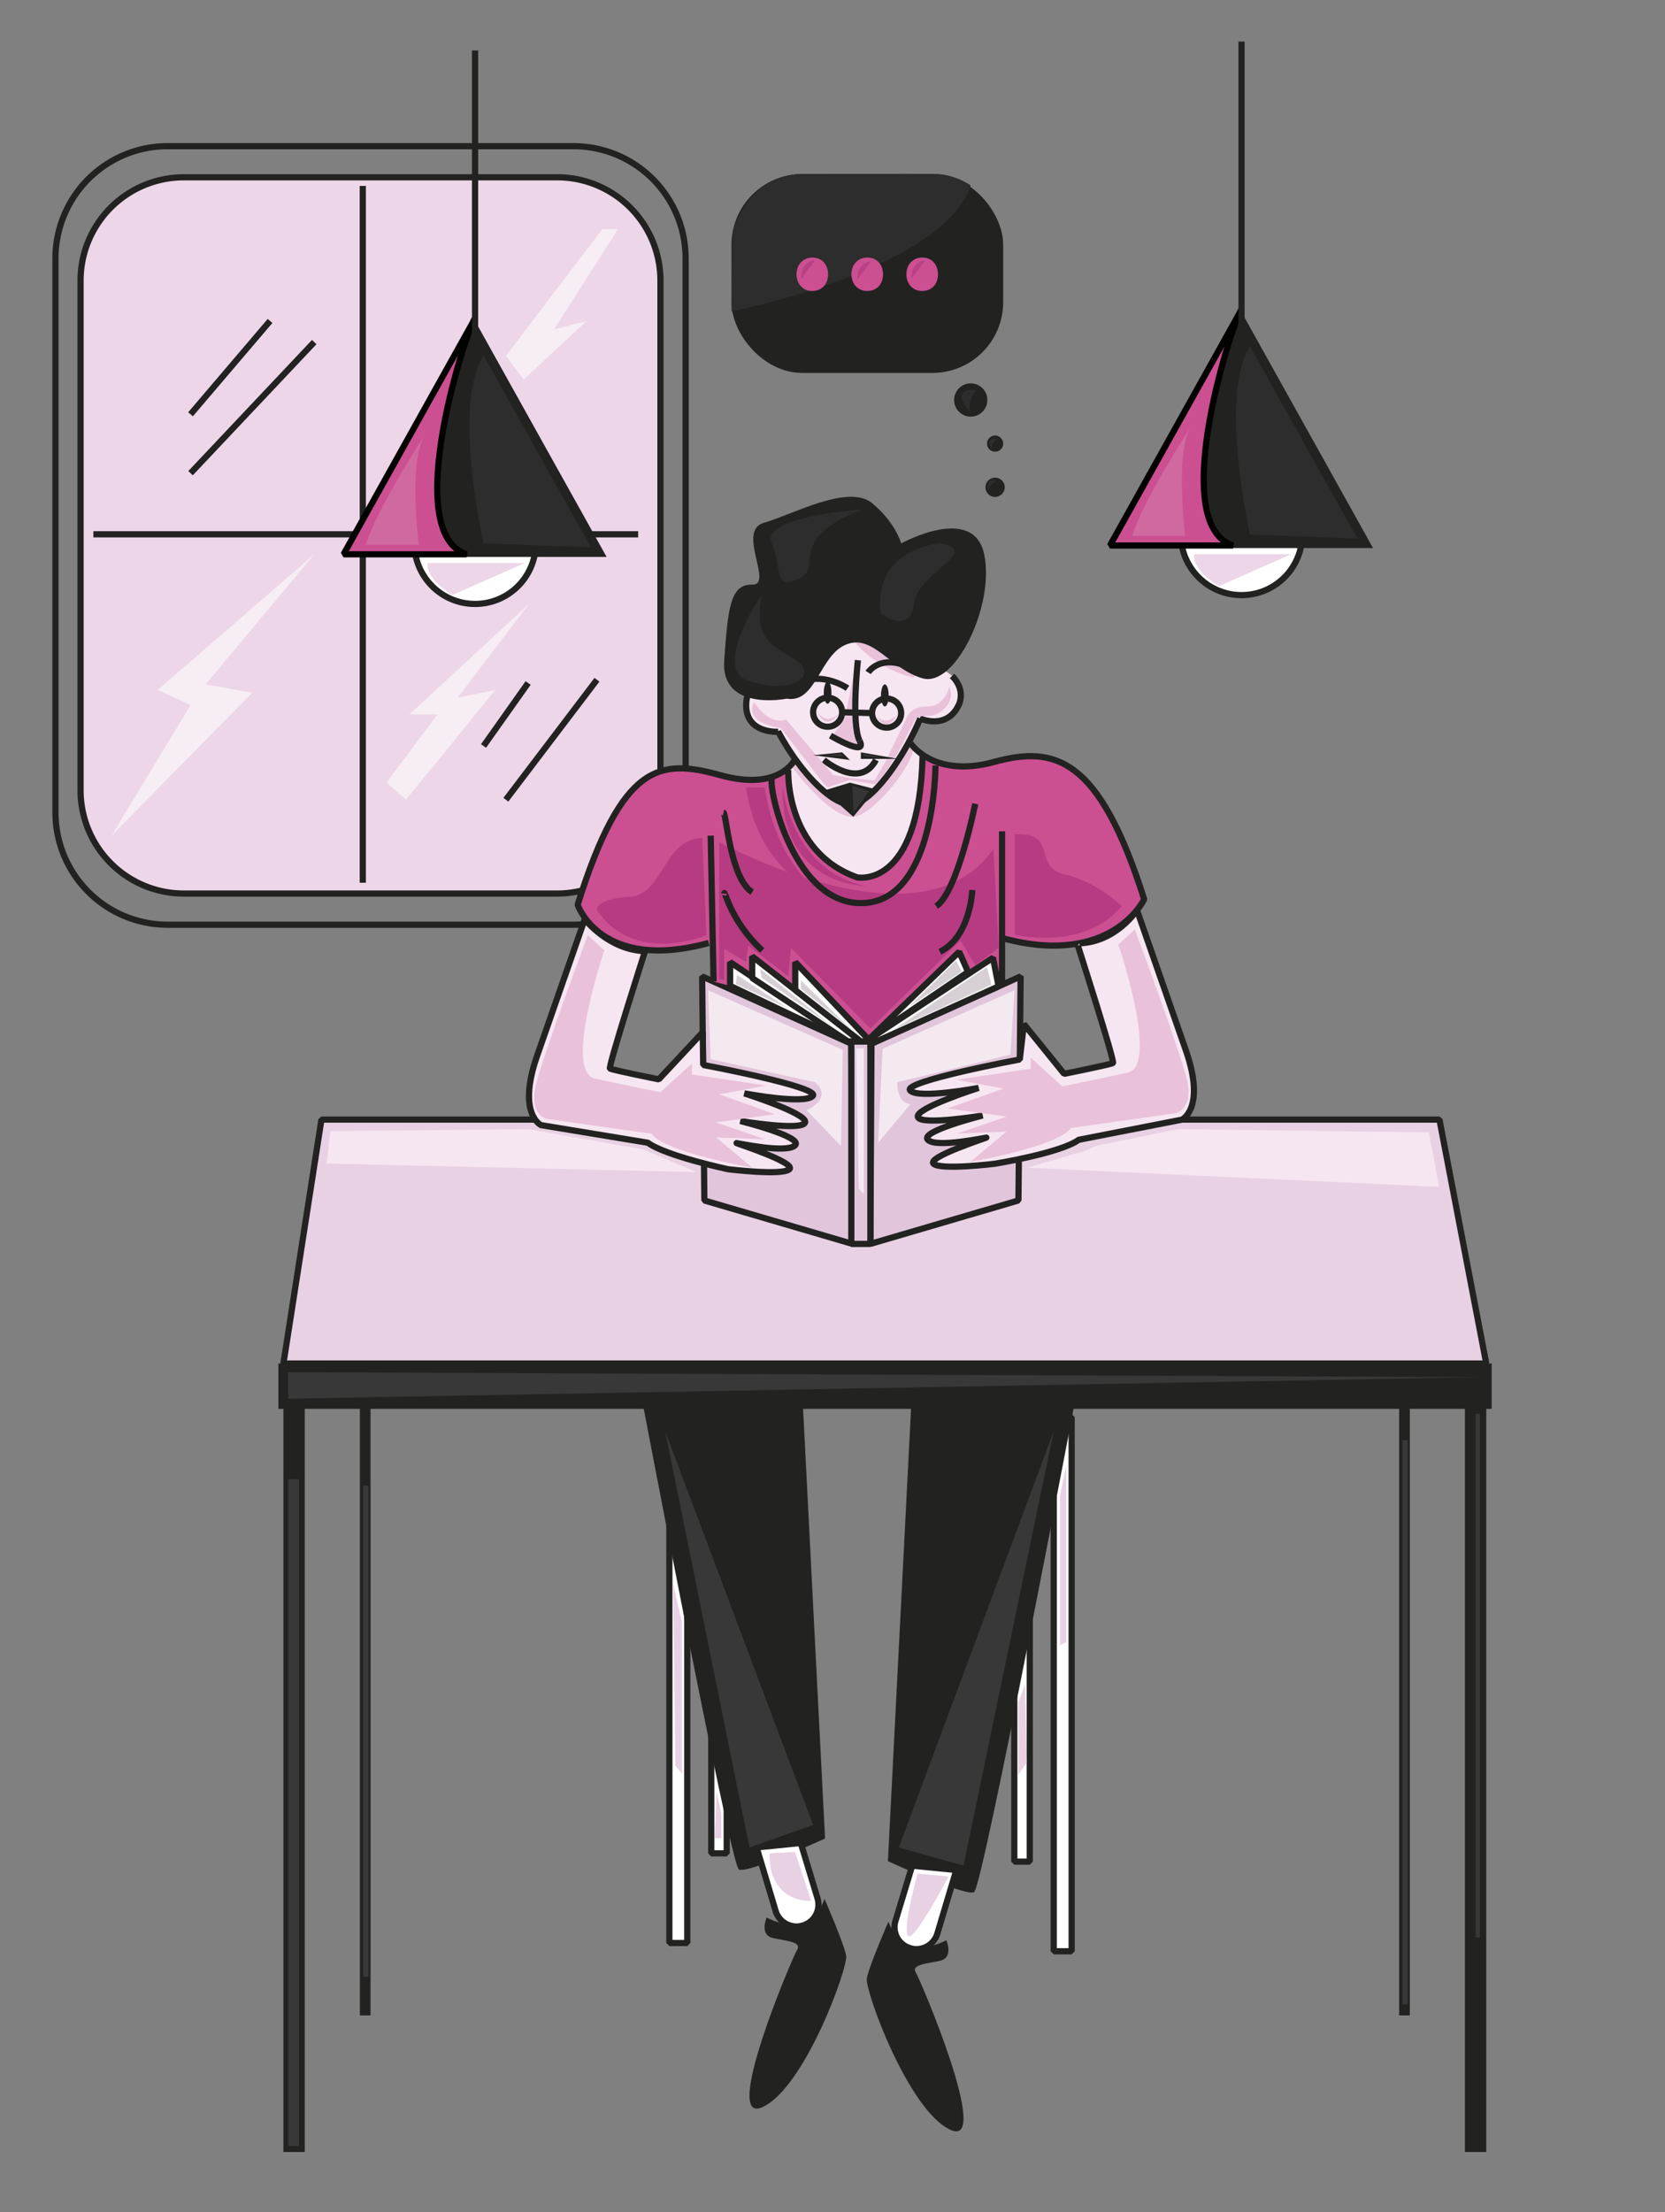 <svg xmlns="http://www.w3.org/2000/svg" viewBox="0 0 806.1 1070.57"><rect x="0" y="0" width="806.1" height="1070.57" fill="#808080" stroke="none"/><title>Mesa de trabajo 6</title><g id="Capa_1" data-name="Capa 1"><path d="M277.62,447.52H81.17A54.32,54.32,0,0,1,26.85,393.2V125.06A54.32,54.32,0,0,1,81.17,70.74H277.62a54.32,54.32,0,0,1,54.32,54.32V393.2A54.32,54.32,0,0,1,277.62,447.52Z" fill="none" stroke="#222221" stroke-linejoin="bevel" stroke-width="3"/><path d="M269.75,432.43H89a50,50,0,0,1-50-50V135.8a50,50,0,0,1,50-50H269.75a50,50,0,0,1,50,50V382.46A50,50,0,0,1,269.75,432.43Z" fill="#ecd6e7" stroke="#222221" stroke-linejoin="bevel" stroke-width="3"/><rect x="324.07" y="681.82" width="8.67" height="258.5" fill="#fff" stroke="#222221" stroke-linejoin="bevel" stroke-width="3"/><rect x="344.35" y="681.82" width="7.48" height="215.12" fill="#fff" stroke="#222221" stroke-linejoin="bevel" stroke-width="3"/><rect x="510.16" y="685.82" width="8.67" height="258.5" stroke-width="3" fill="#fff" stroke="#222221" stroke-linejoin="bevel" transform="translate(1028.99 1630.14) rotate(-180)"/><rect x="491.07" y="685.82" width="7.48" height="215.12" stroke-width="3" fill="#fff" stroke="#222221" stroke-linejoin="bevel" transform="translate(989.62 1586.76) rotate(-180)"/><path d="M307.49,659.88s46,242.73,50.25,244.87,41.71-15,41.71-15l-11.77-229.9Z" fill="#222221"/><polygon points="719.56 659.88 137.22 659.88 155.62 541.83 696.9 541.83 719.56 659.88" fill="#e8d1e3" stroke="#222221" stroke-linejoin="bevel" stroke-width="3"/><rect x="134.78" y="659.88" width="587.41" height="21.94" fill="#222221"/><path d="M387.68,891.92l8.11,26.74a10.6,10.6,0,0,1-5.4,12.54h0a10.59,10.59,0,0,1-14.88-6.43l-9.21-30.71Z" fill="#fff" stroke="#222221" stroke-linejoin="bevel" stroke-width="3"/><path d="M371.17,928s-3.8,8.55,3.33,10,13.78,1.9,11.4,5.7-37.07,85.55-16.63,76,41.35-67.48,40.39-73.19S399.21,919,399.21,919,393,939,371.17,928Z" fill="#222221"/><polygon points="339.95 472.54 412.16 505.08 412.69 601.98 341.01 580.97 339.95 472.54" fill="#e1c5da" stroke="#222221" stroke-linejoin="bevel" stroke-width="3"/><polygon points="494.13 472.54 421.92 505.08 421.39 601.98 493.07 580.97 494.13 472.54" fill="#e1c5da" stroke="#222221" stroke-linejoin="bevel" stroke-width="3"/><rect x="412.16" y="504" width="9.23" height="97.99" fill="#e1c5da" stroke="#222221" stroke-linejoin="bevel" stroke-width="3"/><path d="M521.84,670.85s-46,242.73-50.26,244.87-41.7-15-41.7-15l11.76-229.9Z" fill="#222221"/><path d="M441.64,902.89l-8.1,26.74a10.58,10.58,0,0,0,5.4,12.54h0a10.58,10.58,0,0,0,14.87-6.43L463,905Z" fill="#fff" stroke="#222221" stroke-linejoin="bevel" stroke-width="3"/><path d="M458.16,939s3.8,8.55-3.33,10-13.78,1.9-11.41,5.7,37.07,85.55,16.64,76-41.35-67.48-40.4-73.19S430.12,930,430.12,930,436.29,949.94,458.16,939Z" fill="#222221"/><rect x="137.22" y="659.88" width="10.33" height="381.58" fill="#222221"/><rect x="174.23" y="660.7" width="5.17" height="314.67" fill="#222221"/><rect x="709.23" y="659.88" width="10.33" height="381.58" transform="translate(1428.79 1701.34) rotate(-180)" fill="#222221"/><rect x="677.39" y="660.7" width="5.17" height="314.67" transform="translate(1359.95 1636.06) rotate(-180)" fill="#222221"/><path d="M365.41,318.59s3.21,32.08,22.27,51.69c0,0,12.3,17.64,24.24,19.42,0,0,11.59-4.81,17.11-13.37s12.83-20.49,12.83-20.49,7.67-17.82,8.91-23.35,3.33-15.86,3.33-15.86-46.28-55.6-51.62-47.58S362,306.65,365.41,318.59Z" fill="#f6e6f1"/><path d="M385.19,368l-3.07,3.1s-4.77,10.44,7.7,34.86c0,0,12.12,20.67,28.34,18.53s19.78-15.32,19.78-15.32,5.71-15.15,6.24-18.72,2.49-21.56,2.49-21.56-2-5.65-2.37-4.76-4.93-3.08-4.93-3.08-14.79,26.2-27.45,28.69C411.92,389.7,399.8,388.81,385.19,368Z" fill="#f6e6f1"/><path d="M385.19,368l-2.26,2.49s18.32,25.4,30.18,24.84c8.2-.39,26.8-21.49,29.29-33l-2.66-2.6S424,387.21,412.87,389c0,0-7.72,3.44-22.69-15.68Z" fill="#e9c1d9"/><path d="M400.69,275.29s-11.4,49-33.32,55.24l-1.61-8Z" fill="#e9c1d9"/><path d="M399,274.81s2.14,48.48,52.28,54.89l2.85-13.07S404.91,268.16,399,274.81Z" fill="#e9c1d9"/><path d="M453.4,315.27c0,29.52-28.21,74.08-41.48,74.08-15.77,0-46.47-43.08-46.47-72.6s17-51.84,44.81-51.84S453.4,285.75,453.4,315.27Z" fill="none" stroke="#222221" stroke-linejoin="bevel" stroke-width="3"/><path d="M410.31,333.07s-15.76-10.79-27.38.83" fill="none" stroke="#222221" stroke-linejoin="bevel" stroke-width="3"/><path d="M440.21,322.94c-14.11-6.64-19.91,2.49-19.91,2.49" fill="none" stroke="#222221" stroke-linejoin="bevel" stroke-width="3"/><ellipse cx="400.69" cy="335.23" rx="1.86" ry="5.34" fill="#222221"/><ellipse cx="428.39" cy="336.55" rx="1.86" ry="5.34" fill="#222221"/><circle cx="373.55" cy="341.22" r="12.92" fill="#f6e6f1"/><path d="M376.78,354.14S357,355.5,362.11,335.23" fill="none" stroke="#222221" stroke-linejoin="bevel" stroke-width="3"/><path d="M398.83,367.78s17.42,14.74,25.26,0" fill="none" stroke="#222221" stroke-linejoin="bevel" stroke-width="3"/><circle cx="400.69" cy="344.69" r="7.02" fill="none" stroke="#222221" stroke-linejoin="bevel" stroke-width="3"/><circle cx="429.25" cy="345.1" r="7.04" fill="none" stroke="#222221" stroke-linejoin="bevel" stroke-width="3"/><circle cx="452" cy="336.55" r="13" fill="#f6e6f1"/><path d="M445.27,347.66s12.92,6,18.86-6.44c0,0,3.83-7-3.19-14.09" fill="none" stroke="#222221" stroke-linejoin="bevel" stroke-width="3"/><path d="M380.92,338.12s-32.13,6.54-30.3-18.62,2.92-36.9,13.54-36.56-7.77-26.14,5.7-29.94,40.85-19,52.35-9.5S436.29,263,436.29,263s35-19.39,40.2,5.28-14,64.51-29.82,60-24-21.6-37-16.37S395.13,340.54,380.92,338.12Z" fill="#222221"/><polygon points="411.46 378.77 398.83 382.62 413.11 395.29 424.09 382 411.46 378.77" fill="#222221"/><path d="M318.58,374.33s-19.34,3.21-38.9,63.5c0,0,6,30.24,63.45,18.52l2.34-.3v19l8,2.05V465.62l10.69,7.71v-9.82l19.07,14.24L385,465.62,421.39,504l43-43.37,4.31,9.74s13.23-7.63,12.07-6.86,2.56,13.08,2.56,13.08l1.83-1.56.24-21s47,14.5,68.57-18.83c0,0-12.5-62.88-51.76-69.14,0,0-11.5-.58-19.14,2.2s-26.26,6.16-36.38-4.18c0,0-.5,15.53-1.66,21.58s-5.88,45-34.7,38.11c0,0-16.51-5.32-25.07-28.49,0,0-7.39-21.26-2.31-24.84,0,0-14.8,12.34-35.3,3.88C347.63,374.33,327.21,368.82,318.58,374.33Z" fill="#cc4f92"/><line x1="175.65" y1="89.99" x2="175.65" y2="427.18" fill="#f6e6f1" stroke="#222221" stroke-linejoin="bevel" stroke-width="3"/><line x1="45.2" y1="258.58" x2="308.96" y2="258.58" fill="#f6e6f1" stroke="#222221" stroke-linejoin="bevel" stroke-width="3"/><circle cx="230" cy="262.88" r="29.4" fill="#fff" stroke="#222221" stroke-linejoin="bevel" stroke-width="3"/><polygon points="230 155.33 166.32 269.52 293.68 269.52 230 155.33" fill="#222221"/><path d="M230,154.07c-2.7,1.35-37.07,103.52-4.08,114.19h-59.6Z" fill="#cc4f92" stroke="#020201" stroke-linejoin="bevel" stroke-width="3"/><line x1="230" y1="24.41" x2="230" y2="174.11" fill="#fff" stroke="#222221" stroke-linejoin="bevel" stroke-width="3"/><line x1="130.74" y1="155.33" x2="92.25" y2="200.49" fill="#f6e6f1" stroke="#222221" stroke-linejoin="bevel" stroke-width="3"/><line x1="152.13" y1="165.55" x2="92.25" y2="229" fill="#f6e6f1" stroke="#222221" stroke-linejoin="bevel" stroke-width="3"/><line x1="255.7" y1="330.53" x2="234.11" y2="361.01" fill="#f6e6f1" stroke="#222221" stroke-linejoin="bevel" stroke-width="3"/><line x1="289" y1="328.98" x2="244.91" y2="387.03" fill="#f6e6f1" stroke="#222221" stroke-linejoin="bevel" stroke-width="3"/><rect x="354.16" y="84.23" width="131.52" height="96.24" rx="34.22" fill="#222221"/><circle cx="469.97" cy="193.58" r="8.05" fill="#222221"/><circle cx="481.77" cy="214.69" r="3.92" fill="#222221"/><circle cx="481.77" cy="235.82" r="4.67" fill="#222221"/><path d="M472.29,188.66s-4.64,7.67-2.32,10.7S457.5,187.77,472.29,188.66Z" fill="#2d2d2d"/><path d="M482.9,212.28s-3.75,2.76-2.41,5C480.49,217.27,475.68,212.19,482.9,212.28Z" fill="#2d2d2d"/><path d="M482.45,232.77s-4,1.7-3.53,4.37S475.77,230.54,482.45,232.77Z" fill="#2d2d2d"/><path d="M354.16,150.7s102-19.9,115.81-61c0,0-7.36-5.13-16.15-5.43s-67,0-67,0-23-.34-31.94,27.24Z" fill="#2d2d2d"/><path d="M385.62,132.73c0-4.75,3.21-8.09,7.71-8.09s7.58,3.34,7.58,8.09-3,8.1-7.71,8.1C388.7,140.83,385.62,137.36,385.62,132.73Z" fill="#cc4f92"/><path d="M412.22,132.73c0-4.75,3.21-8.09,7.71-8.09s7.58,3.34,7.58,8.09-2.95,8.1-7.71,8.1C415.3,140.83,412.22,137.36,412.22,132.73Z" fill="#cc4f92"/><path d="M438.82,132.73c0-4.75,3.21-8.09,7.71-8.09s7.58,3.34,7.58,8.09-2.95,8.1-7.71,8.1C441.9,140.83,438.82,137.36,438.82,132.73Z" fill="#cc4f92"/><path d="M394.59,125.93s-7,.45-6.68,9Z" fill="#b74184"/><path d="M421.69,126.43s-7,.45-6.69,9Z" fill="#b74184"/><path d="M448,125.93s-7,.45-6.68,9Z" fill="#b74184"/><path d="M459.5,332.49s-1.82,9.37-10.58,9.41-9.92,5.61-9.92,5.61l3.59,1.59s.17-2.79,6.33-2.6C456.07,346.73,463,338.6,459.5,332.49Z" fill="#e9c1d9"/><path d="M395.51,343.83s3.63,8,10.64,1.55C406.15,345.38,400,355.12,395.51,343.83Z" fill="#e9c1d9"/><path d="M424.33,346.56s4,5.11,9.86-.41C434.19,346.15,429.61,355.28,424.33,346.56Z" fill="#e9c1d9"/><path d="M342.82,479.22l65.23,28.87-.89,46.51-16.69-17.34s13.12-5.65,4.21-13.49l-50.6-11.23Z" fill="#f4e9f1"/><path d="M427.3,507.55l63.92-28.33-2.08,31.19-54.71,13.36s-.53,10.16,6.42,10.52L425.16,553Z" fill="#f4e9f1"/><polygon points="414.45 507.38 418.21 507.38 418.21 577.95 415.81 575.28 414.45 507.38" fill="#f4e9f1"/><polygon points="159.97 547.42 256.08 546.47 311.34 556.21 337.24 567.25 158.07 563.1 159.97 547.42" fill="#f6e6f1"/><polygon points="497.4 565.12 525.67 556.86 530.31 554.6 570.23 546.47 691.77 548.01 696.76 574.39 497.4 565.12" fill="#f6e6f1"/><polygon points="139.53 664.09 139.53 676.92 716.49 666.47 139.53 664.09" fill="#383838"/><polygon points="322.03 692.6 393.68 883.18 362.85 894.11 322.03 692.6" fill="#383838"/><polygon points="510.16 692.6 435.14 894.11 466.47 902.89 510.16 692.6" fill="#383838"/><rect x="139.53" y="715.89" width="5.23" height="322.69" fill="#383838"/><rect x="175.81" y="718.89" width="2.58" height="237.74" fill="#383838"/><rect x="714.39" y="684.17" width="2.09" height="253.43" fill="#383838"/><rect x="678.97" y="697" width="2.58" height="273.03" fill="#383838"/><polygon points="325.89 766.33 330.17 785.22 330.17 858.29 326.96 854.54 325.89 766.33" fill="#e8d1e3"/><polygon points="346.92 867.02 349.24 877.71 349.24 889.65 346.03 889.65 346.92 867.02" fill="#e8d1e3"/><path d="M372.58,896.94l12.3-.69,7.84,23.7S372.23,921.34,372.58,896.94Z" fill="#e8d1e3"/><path d="M444.23,906.76l15,1.35s-16.75,32-19.61,28.77S444.23,906.76,444.23,906.76Z" fill="#e8d1e3"/><polygon points="496.27 815.07 493.06 823.71 493.06 858.82 496.98 853.12 496.27 815.07" fill="#e8d1e3"/><polygon points="516.23 709.12 513.2 723.73 513.2 796.27 516.23 794.66 516.23 709.12" fill="#e8d1e3"/></g><g id="Capa_3" data-name="Capa 3"><polygon points="412.16 505.08 353.47 465.62 353.47 477.08 412.16 505.08" fill="#fff" stroke="#222221" stroke-linejoin="bevel" stroke-width="3"/><polygon points="416.77 504 364.16 462.82 364.16 473.33 410.55 504 416.77 504" fill="#fff" stroke="#222221" stroke-linejoin="bevel" stroke-width="3"/><polygon points="421.39 504 385.01 465.62 385.01 479.14 416.77 504 421.39 504" fill="#fff" stroke="#222221" stroke-linejoin="bevel" stroke-width="3"/><polygon points="420.53 503.1 480.75 463.51 483.46 477.35 421.92 505.08 420.53 503.1" fill="#fff" stroke="#222221" stroke-linejoin="bevel" stroke-width="3"/><polygon points="420.53 503.1 464.37 460.63 468.68 470.37 420.53 503.1" fill="#fff" stroke="#222221" stroke-linejoin="bevel" stroke-width="3"/><line x1="345.47" y1="475.03" x2="344.08" y2="404.41" fill="none" stroke="#222221" stroke-linejoin="bevel" stroke-width="3"/><line x1="485.14" y1="402.31" x2="485.14" y2="476.59" fill="none" stroke="#222221" stroke-linejoin="bevel" stroke-width="3"/><path d="M385,367.25s-7.09,16-36.23,7.91-47.45-6.26-69.1,62.67c0,0,11,32.85,63.45,18.52" fill="none" stroke="#222221" stroke-linejoin="bevel" stroke-width="3"/><path d="M440.85,359.66s10.94,17.15,40.35,9.1,50.91-2.49,72.75,66.45c0,0-15.64,33.15-68.57,18.83" fill="none" stroke="#222221" stroke-linejoin="bevel" stroke-width="3"/><path d="M415,246.82s-47,3.25-41.41,16.06.42,22.73,12.92,17.33-6.6-18.77,30.3-33.39" fill="#2d2d2d"/><path d="M369,287.93c.52-2.06-23.91,34.81-7.77,41.05s31.47,1.71,27.55-6S362.06,315.14,369,287.93Z" fill="#2d2d2d"/><path d="M455.22,262.88s-33.37,2.83-28.68,34.2c0,0,14.21,10.36,15.86-4.8S475.75,266.8,455.22,262.88Z" fill="#2d2d2d"/><path d="M414.47,320.54l-.18.9L409,348.1,403.14,356s12.15,5.77,12.54,4.4-2.5-8.59-1.89-18.09S414.47,320.54,414.47,320.54Z" fill="#e9c1d9"/></g><g id="Capa_4" data-name="Capa 4"><path d="M521.84,457.63s18,56.13,17,56.82-23.64,5.24-23.64,5.24l-19.48-24.07-2,17.11s-57,10.69-53.08,15,33.15-1.24,33.15-1.24-30.86,9.81-29.42,14.08,31.38-.72,31.38-.72-30.65,7.67-26.55,11.76,27.8-1.07,28.33-1.07-29,9.45-25.55,12.66,29.65,0,29.65,0,31.9-5.17,40.64-11.59l49.91-9.74s11.67-5.33,2.07-33.19l-23.79-68.22s-10,15.43-27.86,16.05" fill="#f6e6f1" stroke="#222221" stroke-linejoin="bevel" stroke-width="3"/><path d="M312.31,460.3s-18,56.13-17,56.82,23.65,5.24,23.65,5.24l21.28-22.82.2,15.85s57,10.69,53.07,15-33.15-1.25-33.15-1.25,30.87,9.82,29.43,14.09-31.39-.72-31.39-.72,30.66,7.66,26.56,11.76-27.8-1.07-28.34-1.07,29,9.45,25.56,12.66-29.66,0-29.66,0-30.16-6.42-38.9-12.84l-51.65-8.5s-11.67-5.32-2.07-33.18l23.2-66.5s11.41,14.87,29.24,15.49" fill="#f6e6f1" stroke="#222221" stroke-linejoin="bevel" stroke-width="3"/><polygon points="152.13 268.26 76.33 333.9 92.25 341.22 53.99 404.41 122.19 335.23 99.61 331.21 152.13 268.26" fill="#f7edf4"/><polygon points="291.61 110.9 244.91 172.21 253.59 183.66 284.01 155.33 268.26 159.38 299.22 110.9 291.61 110.9" fill="#f7edf4"/><polygon points="256.08 292.28 198.16 345.77 211.77 345.77 187.06 378.77 196.56 387.03 239.81 333.9 221.57 337.67 256.08 292.28" fill="#f7edf4"/><path d="M234.11,172l52,92.94-52-2S218.78,195.85,234.11,172Z" fill="#2d2d2d"/><path d="M177.08,263.65h25.66s-5-39.48,2.5-52.49C205.24,211.16,182.43,246.1,177.08,263.65Z" fill="#d069a0"/><path d="M207,272.49h47l-34.93,15.44S206.31,280.8,207,272.49Z" fill="#ecd6e7"/><path d="M381.63,372.59s-1.81,39.47,33.33,52c0,0,30.06,6.26,31.71-58.68" fill="none" stroke="#222221" stroke-linejoin="bevel" stroke-width="3"/><path d="M415.34,319.5s-3.32,30.7.83,39" fill="none" stroke="#222221" stroke-linejoin="bevel" stroke-width="3"/><path d="M416.17,358.5c4.15,8.3-14.1-2.49-14.1-2.49" fill="none" stroke="#222221" stroke-linejoin="bevel" stroke-width="3"/><line x1="407.71" y1="344.69" x2="422.21" y2="345.1" fill="none" stroke="#222221" stroke-linejoin="bevel" stroke-width="3"/><path d="M365.14,339.76s6.46,11.37,15.46,8.53l24.09,28.38-5.58,2.89L378,352.31S359.81,350.34,365.14,339.76Z" fill="#e9c1d9"/><path d="M423.38,379.56l-11.92-2.08-10.77,3.6-5.63-6.75,7.51.57,9.52,1.66,11.29,1.15,5-8.51L439,347.34l4.1.71S430.39,374.83,423.38,379.56Z" fill="#e9c1d9"/><polygon points="407.71 364.09 393.68 365.51 411.46 367.78 407.71 364.09" fill="#222221"/><polygon points="416.79 367.25 434.8 367.25 416.79 364.09 416.79 367.25" fill="#222221"/><polygon points="406.92 364.8 408.29 365.94 397.42 365.67 406.92 364.8" fill="#353535"/><polygon points="417.85 364.8 418.09 365.94 428.39 366.88 417.85 364.8" fill="#353535"/><polygon points="412.67 380.31 413.23 393.38 420.76 382.92 412.67 380.31" fill="#353535"/><path d="M340,405.55l2,47.05s-34.93,14.84-53-12.18c0,0-.95-5.45,15.68-6.38S321,406,340,405.55Z" fill="#b73b82"/><path d="M491.22,403.76v48.61s33.5,8.21,51.8-13.84c0,0-11.41-11.59-27.56-15.39S512.84,402.68,491.22,403.76Z" fill="#b73b82"/><path d="M361.25,381.08h9s5.41,51.19,46.55,59.34C416.82,440.42,368.4,433.36,361.25,381.08Z" fill="#b73b82"/><path d="M378.93,380.31s3.64,40.86,40.15,48.48C419.08,428.79,377.67,429,378.93,380.31Z" fill="#b73b82"/><path d="M481,410.75l2.46,48-11.3,8.32-7.08-11.88-43.69,42.53-38.46-39-1.32,13.76-19.42-14.91-.94,8-10.63-6.36V474l-2.45-.24V407.46S446.31,461.56,481,410.75Z" fill="#b73b82"/><path d="M350.26,393.27c1.42.35,3.21,31.72,13.9,38.49" fill="none" stroke="#222221" stroke-linejoin="bevel" stroke-width="3"/><path d="M350.62,432.47c.15-2.55,2.85,13.19,18.4,27.5" fill="none" stroke="#222221" stroke-linejoin="bevel" stroke-width="3"/><path d="M472.16,389s-8.55,42.77-18.89,49.54" fill="none" stroke="#222221" stroke-linejoin="bevel" stroke-width="3"/><path d="M470.73,430.69s-.71,22.46-15.68,29.94" fill="none" stroke="#222221" stroke-linejoin="bevel" stroke-width="3"/><path d="M373.78,376.51c-2.14,4.3,10.5,62.64,44.84,60.5s34.29-66.56,34.29-66.56" fill="none" stroke="#222221" stroke-linejoin="bevel" stroke-width="3"/><path d="M292.56,460s-20,58.63-4.45,62,31.61,6.59,31.61,6.59L335,514.68V520l35.82,5.35-22.63,4.27,27.09,9.63-28.7,3.92,23.89,8.2-23.71-.9,17.42,14.62s-42.67-7.49-48.67-16.4l-50.37-7.13s-9.45-1.6-5.7-16.57,25.12-72.42,25.12-72.42Z" fill="#e9c1d9"/><path d="M541.45,457.14s20,58.64,4.46,62-31.62,6.6-31.62,6.6L499,511.86v5.34l-35.83,5.35,22.64,4.28-27.09,9.62,28.69,3.92-23.88,8.2,23.7-.89-17.41,14.61s42.67-7.48,48.67-16.4l50.37-7.12s9.44-1.61,5.7-16.58-25.13-72.41-25.13-72.41Z" fill="#e9c1d9"/><polygon points="356.81 471.82 381.23 487.77 356.19 476.28 356.81 471.82" fill="#d6d0d5"/><polygon points="368.71 473.16 403.59 497.13 367.95 468.79 368.71 473.16" fill="#d6d0d5"/><polygon points="387.73 478.5 412.16 498.29 387.73 474.41 387.73 478.5" fill="#d6d0d5"/><polygon points="440.21 487.15 465.7 470.13 462.89 464.87 440.21 487.15" fill="#d6d0d5"/><polygon points="432.64 498.29 480.05 476.59 477.82 467.99 432.64 498.29" fill="#d6d0d5"/><circle cx="601.08" cy="258.61" r="29.4" fill="#fff" stroke="#222221" stroke-linejoin="bevel" stroke-width="3"/><polygon points="601.08 151.06 537.4 265.24 664.75 265.24 601.08 151.06" fill="#222221"/><path d="M601.08,149.8C598.37,151.15,564,253.31,597,264H537.4Z" fill="#cc4f92" stroke="#020201" stroke-linejoin="bevel" stroke-width="3"/><line x1="601.08" y1="20.13" x2="601.08" y2="169.84" fill="#fff" stroke="#222221" stroke-linejoin="bevel" stroke-width="3"/><path d="M605.18,167.7l52,92.94-52-2S589.86,191.58,605.18,167.7Z" fill="#2d2d2d"/><path d="M548.15,259.38h25.67s-5-39.48,2.49-52.49C576.31,206.89,553.5,241.83,548.15,259.38Z" fill="#d069a0"/><path d="M578.1,268.21h47l-34.93,15.45S577.38,276.53,578.1,268.21Z" fill="#ecd6e7"/></g></svg>